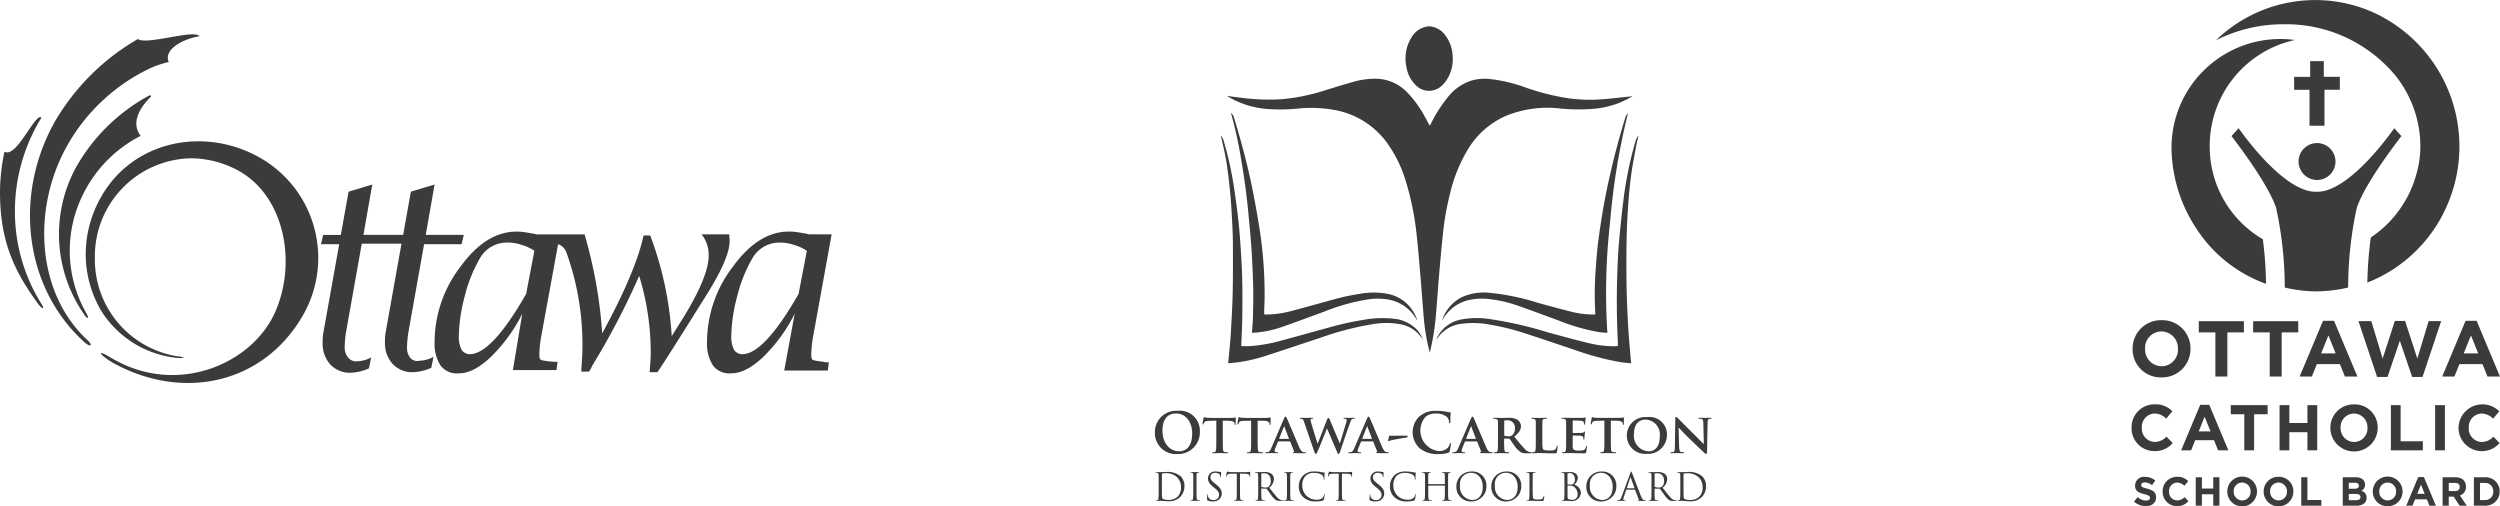 <svg xmlns="http://www.w3.org/2000/svg" width="313.889" height="63.553" viewBox="0 0 313.889 63.553"><g transform="translate(-479 -336.077)"><g transform="translate(479 340.39)"><path d="M18.9,7.913c.138-.069,0-.275-.138-.206a23.194,23.194,0,0,0-9.278,9.135A17.6,17.6,0,0,0,10.593,35.25c.277.481.692.618.277-.137a15.841,15.841,0,0,1-.415-15.042,16.34,16.34,0,0,1,7.2-7.281C16.2,10.866,18.071,8.737,18.9,7.913ZM10.8,38.272c-6.3-6.044-6.647-16.347-2.562-23.9A23.493,23.493,0,0,1,18.764,4.341a12.309,12.309,0,0,1,2.423-.824C20.564,2.212,22.364.769,25,.289c.069-.069-.069-.137-.138-.137C23.68-.4,18.348,1.388,17.309.632a28.61,28.61,0,0,0-10.386,10.3c-5.332,9.41-3.808,21.087,3.739,27.818C11.493,39.44,11.7,39.027,10.8,38.272ZM1.869,22.2A22.324,22.324,0,0,1,5.192,10.523c-.069-.137-.138-.069-.277-.069-1.039.618-2.977,5.083-4.362,4.327A25.419,25.419,0,0,0,0,19.521c-.069,6.25,1.662,10.1,4.778,14.355.623.824.831.618.415,0A21.879,21.879,0,0,1,1.869,22.2ZM51.515,40.676A2.04,2.04,0,0,1,51.1,39.3a15.809,15.809,0,0,1,.138-1.648l2.008-11.264h4.708l.277-1.168H53.453L54.561,18.9l-2.977.893-.969,5.426H45.629L46.737,18.9,43.76,19.8l-.969,5.426H40.575L40.3,26.389h2.285L40.644,37.242a6.937,6.937,0,0,0-.138,1.58,3.854,3.854,0,0,0,.969,2.679,3.353,3.353,0,0,0,2.562,1.03,6.134,6.134,0,0,0,2.285-.549l.277-1.374a3.9,3.9,0,0,1-1.731.481,1.272,1.272,0,0,1-1.177-.481,2.04,2.04,0,0,1-.415-1.374,15.809,15.809,0,0,1,.138-1.648l2.008-11.264h4.985L48.468,37.173a6.937,6.937,0,0,0-.138,1.58,3.854,3.854,0,0,0,.969,2.679,3.353,3.353,0,0,0,2.562,1.03,6.134,6.134,0,0,0,2.285-.549l.277-1.374a3.9,3.9,0,0,1-1.731.481A1.187,1.187,0,0,1,51.515,40.676ZM91.536,25.153H88.074a4.051,4.051,0,0,1,.9,2.679c0,1.786-1.108,4.4-3.254,7.9l-1.385,2.2a42.9,42.9,0,0,0-2.7-12.638H80.8c-.623,2.953-2.354,7.075-5.193,12.295a57.8,57.8,0,0,0-2.216-12.432H67.371c-.554-.137-1.108-.206-1.523-.275a6.027,6.027,0,0,0-1.039-.069c-2.493,0-4.847,1.442-6.993,4.4a15.57,15.57,0,0,0-3.254,9.479,5.024,5.024,0,0,0,.762,2.953,2.563,2.563,0,0,0,2.285.962c1.246,0,2.562-.687,4.016-2.061a20.093,20.093,0,0,0,3.947-5.426l-1.177,7.075h5.47L70,41.157h-.277a9.038,9.038,0,0,1-1.731-.206c-.208-.069-.277-.275-.277-.618a13.66,13.66,0,0,1,.208-2.2l2.146-11.745a1.707,1.707,0,0,1,1.039,1.03,34.091,34.091,0,0,1,2.008,12.363c0,.481-.069,1.374-.138,2.61h.969a4.588,4.588,0,0,0,.415-.756A94.024,94.024,0,0,0,80.25,30.373,32.87,32.87,0,0,1,81.7,40.264c0,.412-.069,1.168-.138,2.2h.969c.831-1.168,2.839-4.4,6.162-9.685,1.939-3.091,2.908-5.357,2.908-6.731A4.191,4.191,0,0,0,91.536,25.153ZM66.055,32.64c-2.908,5.083-5.262,7.555-7.063,7.555a1.223,1.223,0,0,1-1.039-.549,3.557,3.557,0,0,1-.346-1.717,20.558,20.558,0,0,1,.762-5.083,17.711,17.711,0,0,1,1.8-4.533,3.9,3.9,0,0,1,3.462-2.129,5.464,5.464,0,0,1,1.8.275,5.95,5.95,0,0,1,1.662.756Zm36.075,8.311c-.208-.069-.277-.275-.277-.618a13.661,13.661,0,0,1,.208-2.2l2.354-12.982h-2.839c-.554-.137-1.108-.206-1.523-.275a6.027,6.027,0,0,0-1.039-.069c-2.493,0-4.847,1.442-6.993,4.4a15.57,15.57,0,0,0-3.254,9.479,5.024,5.024,0,0,0,.762,2.953,2.563,2.563,0,0,0,2.285.962c1.246,0,2.562-.687,4.016-2.061a20.092,20.092,0,0,0,3.947-5.426L98.46,42.256h5.47l.138-1.03h-.277C102.892,41.088,102.338,41.019,102.13,40.951Zm-1.869-8.311C97.352,37.722,95,40.2,93.2,40.2a1.223,1.223,0,0,1-1.039-.549,3.557,3.557,0,0,1-.346-1.717,20.557,20.557,0,0,1,.762-5.083,17.711,17.711,0,0,1,1.8-4.533,3.9,3.9,0,0,1,3.462-2.129,5.464,5.464,0,0,1,1.8.275,5.95,5.95,0,0,1,1.662.756ZM32.4,15.4c-7.063-3.846-15.925-1.855-19.8,5.22a14.469,14.469,0,0,0-1.8,8.1A14.18,14.18,0,0,0,12.67,34.7a12.747,12.747,0,0,0,9.625,5.976c1.108.069.831-.137,0-.206A12.313,12.313,0,0,1,11.909,28.106a12.308,12.308,0,0,1,12.048-12.5,12.541,12.541,0,0,1,6.024,1.58c5.678,3.16,7.34,11.4,4.57,17.721-2.908,6.525-12.117,10.44-20.08,6.044-.277-.137-.623-.343-.969-.549-1.316-.756-1.039-.137.692.893,8.863,4.877,19.041,2.61,23.957-6.182A14.477,14.477,0,0,0,32.4,15.4Z" transform="translate(0.003 -0.044)" fill="#3b3b3b" fill-rule="evenodd"/></g><g transform="translate(746.634 336.077)"><path d="M30.286,61.718v-.01a1.867,1.867,0,0,1,3.734-.01v.01a1.833,1.833,0,0,1-1.872,1.846A1.812,1.812,0,0,1,30.286,61.718Zm.809-.02v.01a1.076,1.076,0,0,0,1.062,1.124,1.059,1.059,0,0,0,1.051-1.114v-.01a1.074,1.074,0,0,0-1.06-1.122A1.057,1.057,0,0,0,31.1,61.7Zm-14.516.02v-.01a1.83,1.83,0,0,1,1.874-1.844,1.81,1.81,0,0,1,1.86,1.834v.01a1.867,1.867,0,0,1-3.734.01Zm.809-.02v.01a1.079,1.079,0,0,0,1.065,1.124,1.062,1.062,0,0,0,1.053-1.114v-.01a1.079,1.079,0,0,0-1.065-1.122A1.06,1.06,0,0,0,17.388,61.7Zm-5.374.02v-.01a1.866,1.866,0,0,1,3.732-.01v.01a1.866,1.866,0,0,1-3.732.01Zm.805-.02v.01a1.08,1.08,0,0,0,1.067,1.124,1.064,1.064,0,0,0,1.055-1.114v-.01a1.078,1.078,0,0,0-1.067-1.122A1.063,1.063,0,0,0,12.819,61.7Zm-8.923.02v-.008a1.8,1.8,0,0,1,1.829-1.846,1.807,1.807,0,0,1,1.385.547l-.492.579a1.279,1.279,0,0,0-.9-.4A1.05,1.05,0,0,0,4.7,61.7v.01A1.053,1.053,0,0,0,5.72,62.832a1.257,1.257,0,0,0,.923-.421l.492.5a1.771,1.771,0,0,1-1.439.638A1.786,1.786,0,0,1,3.9,61.718ZM.3,62.971l.455-.555A1.6,1.6,0,0,0,1.8,62.85c.316,0,.505-.128.505-.335V62.5c0-.2-.119-.3-.705-.453C.894,61.868.437,61.668.437,60.958v-.009a1.106,1.106,0,0,1,1.228-1.078,2.033,2.033,0,0,1,1.307.454l-.4.594a1.62,1.62,0,0,0-.913-.353c-.3,0-.454.14-.454.311v.012c0,.236.151.31.759.466.713.19,1.113.449,1.113,1.072v.012c0,.708-.532,1.105-1.289,1.105A2.209,2.209,0,0,1,.3,62.971Zm40.884.522-.752-1.144H39.82v1.144h-.772v-3.57h1.605c.828,0,1.327.446,1.327,1.178v.012a1.105,1.105,0,0,1-.753,1.1l.858,1.277Zm-1.36-1.836h.785c.373,0,.588-.205.588-.506v-.009c0-.336-.227-.511-.6-.511H39.82ZM26.514,63.493v-3.57h1.634c.717,0,1.162.363,1.162.924v.01a.833.833,0,0,1-.462.769.87.87,0,0,1,.658.878v.01c0,.653-.524.979-1.317.979Zm.756-.69h.918c.343,0,.546-.123.546-.384v-.013c0-.237-.174-.389-.571-.389H27.27Zm0-1.438h.712c.34,0,.556-.111.556-.375v-.009c0-.237-.18-.368-.507-.368H27.27ZM21.3,63.493v-3.57h.774v2.855h1.751v.715Zm-11.049,0V62.059H8.828v1.434H8.054v-3.57h.774v1.413h1.425V59.923h.772v3.57Zm32.723,0V59.923h1.372A1.764,1.764,0,0,1,46.214,61.7v.01a1.77,1.77,0,0,1-1.866,1.783Zm.772-.708h.6a1.007,1.007,0,0,0,1.057-1.065v-.01a1.017,1.017,0,0,0-1.057-1.077h-.6Zm-6.352.708-.323-.8H35.589l-.32.8h-.788L35.987,59.9H36.7l1.506,3.592ZM35.866,62H36.8l-.469-1.152Zm5.181-8.277v-.012a3,3,0,0,1,5.12-2.064l-.783.919a2.05,2.05,0,0,0-1.429-.643,1.672,1.672,0,0,0-1.622,1.766v.022a1.674,1.674,0,0,0,1.622,1.782,2,2,0,0,0,1.466-.666l.783.8a2.937,2.937,0,0,1-5.158-1.908Zm-16.09,0v-.012a2.916,2.916,0,0,1,2.979-2.939A2.886,2.886,0,0,1,30.9,53.685v.022a2.972,2.972,0,0,1-5.944.012Zm1.287-.034v.022a1.712,1.712,0,0,0,1.692,1.782,1.686,1.686,0,0,0,1.677-1.77v-.012a1.715,1.715,0,0,0-1.691-1.788A1.686,1.686,0,0,0,26.244,53.685ZM0,53.718v-.012a2.864,2.864,0,0,1,2.913-2.939,2.873,2.873,0,0,1,2.206.875l-.783.919a2.051,2.051,0,0,0-1.43-.643,1.67,1.67,0,0,0-1.62,1.766v.022a1.675,1.675,0,0,0,1.62,1.782,2,2,0,0,0,1.47-.666l.783.8a2.848,2.848,0,0,1-2.293,1.015A2.847,2.847,0,0,1,0,53.718ZM38.109,56.54V50.865h1.229V56.54Zm-5.556,0V50.865H33.78v4.542h2.788V56.54Zm-10.477,0V54.262H19.808V56.54H18.577V50.865h1.231v2.248h2.269V50.865h1.229V56.54Zm-7.927,0V52.016h-1.7V50.865h4.632v1.151h-1.7V56.54Zm-3.29,0-.512-1.274H7.985L7.473,56.54H6.219l2.4-5.715H9.749l2.4,5.715ZM8.424,54.166H9.91l-.744-1.844ZM.123,43.821V43.8a3.565,3.565,0,0,1,3.643-3.6,3.533,3.533,0,0,1,3.627,3.575v.02a3.564,3.564,0,0,1-3.645,3.59A3.529,3.529,0,0,1,.123,43.821Zm1.572-.039v.02a2.1,2.1,0,0,0,2.071,2.182,2.064,2.064,0,0,0,2.054-2.163V43.8a2.1,2.1,0,0,0-2.072-2.185A2.063,2.063,0,0,0,1.695,43.782Zm33.526,3.541-1.542-4.542-1.546,4.542h-1.31l-2.336-7H30.1l1.418,4.7,1.534-4.726h1.288l1.534,4.726,1.42-4.7h1.572l-2.336,7Zm9.459-.05-.626-1.556H41.162l-.626,1.556H39l2.932-6.992h1.387l2.932,6.992ZM41.7,44.368h1.819l-.911-2.255ZM26.779,47.273l-.625-1.556H23.261l-.625,1.556H21.1l2.932-6.992h1.387l2.935,6.992ZM23.8,44.368h1.819l-.911-2.255ZM17.34,47.273V41.736H15.259V40.328h5.667v1.408H18.845v5.537Zm-6.822,0V41.736H8.436V40.328H14.1v1.408H12.024v5.537ZM23.187,36.587a17.837,17.837,0,0,1-3.956-.483,47.443,47.443,0,0,0-1.09-10.024c-.732-2.147-2.977-5.575-5.6-8.994l.9-.989S19,24.209,23.211,24.075c4.209.135,9.764-7.978,9.764-7.978l.9.989c-2.621,3.419-4.869,6.847-5.6,8.994A47.349,47.349,0,0,0,27.189,36.1a17.8,17.8,0,0,1-3.954.483ZM8.111,28.664a18.7,18.7,0,0,1-3.1-9.956A13.656,13.656,0,0,1,20.5,5.022a13.592,13.592,0,0,0-10.69,13.37,13.428,13.428,0,0,0,6.668,11.644,47.124,47.124,0,0,1,.4,5.6A17.419,17.419,0,0,1,8.111,28.664Zm21.926,1.147a13.769,13.769,0,0,0,3.89-3.911,13.454,13.454,0,0,0,1.761-3.807,12.831,12.831,0,0,0,.569-3.822A14.265,14.265,0,0,0,33.133,9.5,17.848,17.848,0,0,0,19.114,3.045a18.748,18.748,0,0,0-8.523,2.014A17.917,17.917,0,0,1,30.2,1.492a18.5,18.5,0,0,1,9.481,24.139,18.133,18.133,0,0,1-10.079,9.847A47.248,47.248,0,0,1,30.036,29.812Zm-9.073-9.564A2.318,2.318,0,1,1,23.281,22.6,2.339,2.339,0,0,1,20.963,20.248Zm1.374-4.462c0-.915,0-.915,0-4.511H20.408V9.647h2.013V7.675l1.711,0V9.64h2.014v1.63H24.217v4.516Z" transform="translate(0 0)" fill="#3b3b3b"/></g><g transform="translate(624 339.39)"><path d="M445.7,525.5a2.318,2.318,0,0,0,3.359.086,4.057,4.057,0,0,0,.751-.973,4.842,4.842,0,0,0,.566-2.847,4.586,4.586,0,0,0-.93-2.5,2.726,2.726,0,0,0-1.4-.992c-.133-.038-.269-.065-.4-.1h-.4c-.093.023-.187.044-.28.065a2.781,2.781,0,0,0-1.741,1.314,5.005,5.005,0,0,0-.648,3.692A4.128,4.128,0,0,0,445.7,525.5ZM427.4,528.566a22.734,22.734,0,0,0,3.656-.078,15.914,15.914,0,0,1,4.513.189A10.382,10.382,0,0,1,442,532.6a16.016,16.016,0,0,1,2.507,5.023,35.628,35.628,0,0,1,1.376,6.9c.173,1.568.3,3.143.434,4.717.147,1.705.263,3.414.41,5.121a26.574,26.574,0,0,0,.781,4.758c.029-.1.059-.2.084-.3a29.582,29.582,0,0,0,.722-4.747c.137-1.554.232-3.112.368-4.667.158-1.821.32-3.643.514-5.46a34.125,34.125,0,0,1,.842-4.69,19.391,19.391,0,0,1,2.178-5.495,10.541,10.541,0,0,1,4.746-4.3,13.8,13.8,0,0,1,6.9-.98,22.676,22.676,0,0,0,4.435.025,11.271,11.271,0,0,0,3.3-.851c.467-.208.916-.46,1.376-.69l-.029-.015c-1.193.122-2.385.258-3.582.364a20.057,20.057,0,0,1-4.305-.092,29.272,29.272,0,0,1-5.479-1.358,19.186,19.186,0,0,0-4.624-1.091,6,6,0,0,0-2.355.254,6.219,6.219,0,0,0-2.789,2,17.471,17.471,0,0,0-2.168,3.4c-.034.067-.072.133-.124.229-.225-.414-.429-.8-.644-1.179a13.656,13.656,0,0,0-2.216-3.036,5.57,5.57,0,0,0-4.327-1.686,9.943,9.943,0,0,0-2.263.343c-1.189.336-2.372.692-3.551,1.06a25.124,25.124,0,0,1-5.5,1.154,26.358,26.358,0,0,1-5.231-.181c-.566-.067-1.13-.147-1.728-.225.069.046.107.074.147.1A11.253,11.253,0,0,0,427.4,528.566Zm43.859,16.856c-.122,1.488-.179,2.983-.221,4.478q-.111,3.919.088,7.839c.01.185,0,.372,0,.572-.2.01-.383.027-.572.027a14.242,14.242,0,0,1-3.345-.458c-1.652-.41-3.3-.856-4.936-1.308a48.73,48.73,0,0,0-7.4-1.674,10.646,10.646,0,0,0-3.283.055,4.343,4.343,0,0,0-2.519,1.35,4.049,4.049,0,0,0-.724,1.19c.044-.038.059-.048.067-.061a4.182,4.182,0,0,1,3.081-1.913,11.045,11.045,0,0,1,3.534.1,30.535,30.535,0,0,1,4.548,1.129c2.046.664,4.081,1.365,6.121,2.042a34.221,34.221,0,0,0,5.894,1.564c.394.057.792.078,1.215.12-.027-.24-.057-.437-.072-.633-.1-1.286-.227-2.567-.3-3.853-.093-1.661-.177-3.326-.208-4.991q-.051-2.978,0-5.962c.023-1.426.091-2.855.191-4.28.092-1.331.213-2.664.393-3.986.175-1.291.438-2.571.672-3.854.057-.318.152-.629.231-.944l-.051-.027a2.647,2.647,0,0,0-.267.479,46.82,46.82,0,0,0-1.564,7.549Q471.49,542.687,471.264,545.422ZM425.187,556.64c.24-.013.47-.015.7-.038a12.99,12.99,0,0,0,3.012-.667c1.774-.618,3.534-1.274,5.3-1.921a25.756,25.756,0,0,1,5.643-1.575,8.09,8.09,0,0,1,2.465.036,5.056,5.056,0,0,1,3.507,2.434c.038.063.078.122.116.183a.909.909,0,0,0-.086-.3,4.859,4.859,0,0,0-3.446-3,9.338,9.338,0,0,0-3.437-.074,28.5,28.5,0,0,0-3.764.813c-1.684.458-3.362.935-5.05,1.377a12.92,12.92,0,0,1-3.162.444c-.088,0-.175-.011-.261-.019,0-.156,0-.29,0-.423.017-.578.05-1.154.053-1.732a53.086,53.086,0,0,0-.644-8.64q-.426-2.7-.973-5.373c-.6-2.906-1.389-5.766-2.244-8.605a2.2,2.2,0,0,0-.29-.486l-.048.029a.249.249,0,0,0,.006.053,54.4,54.4,0,0,1,1.221,5.56c.37,2.136.674,4.282.886,6.439.169,1.739.339,3.482.455,5.228.1,1.556.162,3.118.2,4.68.025,1.226-.008,2.455-.034,3.681C425.29,555.368,425.229,555.99,425.187,556.64Zm-3.212-21.473c.21,1.324.36,2.659.488,3.994.118,1.251.185,2.508.251,3.763.049.942.082,1.884.084,2.825.006,1.995.012,3.988-.032,5.981-.04,1.676-.141,3.351-.236,5.025-.055.94-.156,1.877-.24,2.815-.025.286-.057.572-.091.9.415-.04.8-.063,1.185-.114a20.228,20.228,0,0,0,3.521-.812c2.3-.742,4.591-1.52,6.887-2.277a37.723,37.723,0,0,1,6.679-1.722,9.8,9.8,0,0,1,3.262.015,4.1,4.1,0,0,1,2.879,1.915c.012.019.025.034.038.053a3.669,3.669,0,0,0-.831-1.354,4.621,4.621,0,0,0-2.841-1.293,13.033,13.033,0,0,0-3.664.12,37.992,37.992,0,0,0-4.367.959c-2.027.551-4.05,1.125-6.081,1.667a19.329,19.329,0,0,1-3.97.694c-.343.017-.688,0-1.048,0v-.141c.042-1.137.107-2.271.124-3.408.042-2.577.03-5.153-.133-7.728-.088-1.358-.168-2.718-.309-4.07-.154-1.472-.352-2.941-.57-4.406a43.858,43.858,0,0,0-1.341-6.092,3.69,3.69,0,0,0-.269-.553l-.046.021.008.051C421.537,533.054,421.807,534.1,421.975,535.167Zm43.36,18.847c-1.414-.357-2.823-.738-4.231-1.125a29.071,29.071,0,0,0-6.258-1.276,6.7,6.7,0,0,0-3.252.534,4.952,4.952,0,0,0-2.547,2.989c.051-.082.1-.162.15-.244a5.065,5.065,0,0,1,3.021-2.308,7.589,7.589,0,0,1,2.909-.149,16.239,16.239,0,0,1,3.481.818c1.737.61,3.463,1.259,5.193,1.892a24.353,24.353,0,0,0,4.972,1.417c.339.046.684.059,1.04.09a78.12,78.12,0,0,1,.343-13.9,85.37,85.37,0,0,1,2.248-13.678,1.5,1.5,0,0,0-.316.482,98.014,98.014,0,0,0-2.6,10.39c-.316,1.694-.581,3.4-.808,5.106-.17,1.274-.255,2.561-.349,3.845a41.432,41.432,0,0,0-.04,5.193c0,.076,0,.155,0,.26-.143,0-.271,0-.4,0A11.781,11.781,0,0,1,465.335,554.014Zm-49.55,17.859a2.737,2.737,0,0,0,2.863-2.84,2.51,2.51,0,0,0-2.795-2.59A2.666,2.666,0,0,0,413,569.157,2.637,2.637,0,0,0,415.785,571.873Zm-.131-5.1c1.134,0,2.027.963,2.027,2.514,0,2-1.122,2.235-1.606,2.235-1.328,0-2.122-1.142-2.122-2.582C413.952,567.219,414.857,566.777,415.654,566.777Zm5.056.906v2.382c0,.54,0,1-.029,1.253-.021.174-.055.284-.179.311a.81.81,0,0,1-.215.021c-.076,0-.1.034-.1.063s.042.061.118.061c.242,0,.657-.019.8-.019.171,0,.579.019.981.019.069,0,.118-.019.118-.061s-.029-.063-.1-.063a2.106,2.106,0,0,1-.312-.021c-.179-.027-.213-.137-.234-.3-.027-.258-.034-.721-.034-1.261v-2.382l.768.013c.547.008.7.189.718.341l.008.061c.008.09.021.118.069.118s.05-.034.055-.1c0-.153.015-.587.015-.713,0-.09-.008-.124-.049-.124-.021,0-.069.013-.166.027a2.486,2.486,0,0,1-.415.029h-2.469a5.6,5.6,0,0,1-.608-.029c-.152-.021-.215-.069-.263-.069s-.055.034-.069.111c-.015.05-.131.616-.131.713,0,.063.013.1.055.1s.055-.029.069-.076a.65.65,0,0,1,.1-.2c.09-.134.234-.174.587-.181Zm5.872,4.03c0-.029-.029-.063-.1-.063a2.088,2.088,0,0,1-.312-.021c-.179-.027-.213-.137-.234-.3-.027-.258-.034-.721-.034-1.261v-2.382l.768.013c.547.008.7.189.718.341l.008.061c.006.09.021.118.069.118s.05-.034.055-.1c0-.153.015-.587.015-.713,0-.09-.008-.124-.05-.124-.021,0-.069.013-.166.027a2.484,2.484,0,0,1-.415.029h-2.469a5.6,5.6,0,0,1-.608-.029c-.152-.021-.215-.069-.263-.069s-.055.034-.069.111c-.015.05-.131.616-.131.713,0,.063.013.1.055.1s.055-.029.069-.076a.684.684,0,0,1,.1-.2c.091-.134.236-.174.589-.181l.907-.021v2.382c0,.54,0,1-.029,1.253-.021.174-.055.284-.179.311a.809.809,0,0,1-.215.021c-.076,0-.1.034-.1.063s.042.061.118.061c.242,0,.657-.019.794-.019.173,0,.581.019.983.019C426.532,571.773,426.581,571.754,426.581,571.712Zm5.367,0c0-.042-.029-.063-.084-.063a1.5,1.5,0,0,1-.229-.019c-.11-.021-.284-.1-.518-.631-.387-.893-1.4-3.3-1.549-3.627-.063-.132-.09-.187-.181-.187-.061,0-.111.069-.179.235l-1.591,3.7c-.124.3-.229.479-.5.521-.055,0-.124.006-.179.006s-.07.029-.07.063.036.063.112.063c.318,0,.642-.021.7-.021.192,0,.476.021.676.021.063,0,.1-.015.1-.063s-.013-.063-.09-.063h-.09c-.187,0-.242-.061-.242-.166a1.062,1.062,0,0,1,.09-.361l.326-.79c.013-.032.021-.04.055-.04h1.431a.059.059,0,0,1,.063.04l.471,1.184a.093.093,0,0,1-.055.132c-.063.008-.076.029-.076.063s.069.042.179.048c.513.015.954.015,1.17.015S431.948,571.76,431.948,571.712Zm-2.145-1.745h-1.175c-.021,0-.034-.013-.021-.042l.589-1.488c.006-.021.013-.055.034-.055s.021.034.027.055l.575,1.5C429.837,569.954,429.832,569.967,429.8,569.967Zm6.258,1.882c.09,0,.126-.069.194-.276.3-.879.92-2.748,1.2-3.488.124-.339.192-.561.339-.616a.773.773,0,0,1,.213-.029c.055,0,.084-.027.084-.069s-.042-.048-.112-.048c-.2,0-.463.013-.5.013-.055,0-.333-.013-.652-.013-.1,0-.145.013-.145.055s.05.061.1.061c.24,0,.3.071.3.166a1.244,1.244,0,0,1-.063.339c-.215.687-.678,2.237-.794,2.577h-.021l-1.217-2.9c-.076-.185-.131-.277-.2-.277-.055,0-.116.05-.179.216l-1.162,3h-.021c-.09-.269-.642-2.048-.747-2.435a3.4,3.4,0,0,1-.131-.542c0-.061.008-.1.063-.116a.386.386,0,0,1,.152-.029c.063,0,.111-.021.111-.061s-.042-.055-.131-.055c-.352,0-.65.013-.7.013s-.394-.013-.707-.013c-.09,0-.137.013-.137.055s.034.061.1.061a.489.489,0,0,1,.234.05c.089.053.139.193.215.408l1.286,3.738c.055.153.09.214.166.214s.124-.069.234-.311c.25-.54,1.065-2.622,1.17-2.872h.013l1.238,2.9C435.937,571.781,435.979,571.85,436.061,571.85Zm6-.219c-.111-.021-.284-.1-.52-.631-.387-.893-1.4-3.3-1.549-3.627-.061-.132-.09-.187-.179-.187-.063,0-.11.069-.181.235l-1.589,3.7c-.126.3-.229.479-.5.521-.055,0-.126.006-.181.006a.061.061,0,0,0-.069.063c0,.048.034.063.111.063.318,0,.644-.021.7-.021.194,0,.478.021.678.021.063,0,.1-.015.1-.063s-.013-.063-.091-.063h-.09c-.187,0-.242-.061-.242-.166a1.076,1.076,0,0,1,.091-.361l.324-.79c.013-.032.021-.04.055-.04h1.433a.058.058,0,0,1,.061.04l.47,1.184a.091.091,0,0,1-.055.132c-.063.008-.076.029-.076.063s.069.042.181.048c.511.015.953.015,1.168.015s.263-.015.263-.063-.029-.063-.084-.063A1.48,1.48,0,0,1,442.059,571.63Zm-1.833-1.663h-1.177c-.019,0-.034-.013-.019-.042l.587-1.488c.008-.021.013-.055.034-.055s.021.034.029.055l.573,1.5C440.26,569.954,440.252,569.967,440.226,569.967Zm2.33-.395c-.118,0-.145.008-.166.09l-.1.479c-.013.069,0,.124.055.124s.166-.076.3-.111c.242-.069,1.507-.29,1.785-.332.192-.034.311-.055.311-.153,0-.082-.1-.1-.221-.1Zm7.276,2.14a.248.248,0,0,0,.179-.2,6.669,6.669,0,0,0,.152-.919c0-.055-.013-.1-.063-.1s-.069.029-.09.139a1.189,1.189,0,0,1-.234.458,1.5,1.5,0,0,1-1.267.387,2.589,2.589,0,0,1-1.541-4.259,1.8,1.8,0,0,1,1.3-.429,2.072,2.072,0,0,1,1.4.429,1,1,0,0,1,.271.637c0,.1.013.153.069.153s.076-.055.084-.158c.013-.139.006-.521.019-.748.013-.242.036-.326.036-.381s-.029-.076-.1-.082c-.208-.021-.429-.084-.692-.118a6.741,6.741,0,0,0-1-.071,3.018,3.018,0,0,0-2.185.734,2.745,2.745,0,0,0,.048,3.94,3.461,3.461,0,0,0,2.372.753A4.02,4.02,0,0,0,449.831,571.712Zm5.588,0c0-.042-.029-.063-.084-.063a1.522,1.522,0,0,1-.229-.019c-.111-.021-.282-.1-.518-.631-.387-.893-1.4-3.3-1.549-3.627-.063-.132-.09-.187-.179-.187-.063,0-.11.069-.181.235l-1.591,3.7c-.124.3-.227.479-.5.521-.055,0-.124.006-.179.006a.061.061,0,0,0-.069.063c0,.048.034.063.111.063.318,0,.642-.021.7-.021.194,0,.478.021.678.021.061,0,.1-.015.1-.063s-.015-.063-.091-.063h-.09c-.187,0-.242-.061-.242-.166a1.112,1.112,0,0,1,.089-.361l.326-.79c.013-.032.021-.04.055-.04h1.431a.059.059,0,0,1,.063.04l.471,1.184a.091.091,0,0,1-.055.132c-.063.008-.076.029-.076.063s.069.042.179.048c.513.015.954.015,1.17.015S455.419,571.76,455.419,571.712Zm-2.143-1.745H452.1c-.019,0-.034-.013-.019-.042l.587-1.488c.008-.021.013-.055.034-.055s.021.034.029.055l.573,1.5C453.31,569.954,453.3,569.967,453.276,569.967Zm10.171.942a.7.7,0,0,1-.152.353c-.152.158-.387.166-.713.166-.469,0-.7-.034-.808-.124-.131-.111-.131-.484-.131-1.24v-1.039c0-.893,0-1.058.013-1.245.013-.208.063-.29.229-.318a1.377,1.377,0,0,1,.234-.021c.076,0,.11-.019.11-.061s-.04-.055-.131-.055c-.234,0-.732.013-.878.013-.166,0-.553-.013-.836-.013-.09,0-.131.013-.131.055s.034.061.1.061a.839.839,0,0,1,.2.021c.192.055.25.118.263.318s.006.353.006,1.245v1.039c0,.54,0,1-.027,1.253-.021.174-.055.284-.181.313a.922.922,0,0,1-.213.019c-.067,0-.08.03-.086.055a.067.067,0,0,0-.067-.055.587.587,0,0,1-.145-.013,1.131,1.131,0,0,1-.65-.387c-.368-.368-.8-.9-1.336-1.564.594-.479.844-.866.844-1.3a1.029,1.029,0,0,0-.429-.811,2.14,2.14,0,0,0-1.154-.25c-.187,0-.741.015-.949.015-.124,0-.511-.015-.829-.015-.092,0-.139.015-.139.055s.042.063.1.063a1.15,1.15,0,0,1,.242.021c.192.055.248.118.261.318s.008.353.008,1.247v1.037c0,.54,0,1-.027,1.253-.021.174-.055.284-.181.311a.822.822,0,0,1-.213.021c-.076,0-.1.034-.1.063s.042.063.118.063c.242,0,.629-.021.747-.021.089,0,.594.021.947.021.076,0,.124-.021.124-.063a.07.07,0,0,0-.076-.063,2.081,2.081,0,0,1-.3-.021c-.187-.027-.213-.137-.234-.311-.029-.25-.034-.706-.034-1.253v-.084a.043.043,0,0,1,.048-.048l.547.013a.14.14,0,0,1,.111.042c.076.09.331.484.573.8a2.754,2.754,0,0,0,.831.866,1.322,1.322,0,0,0,.663.118h.581c.07,0,.1-.019.109-.057.006.034.038.057.107.057.242,0,.629-.021.768-.021.248,0,.5.006.81.013s.655.021,1.092.021c.318,0,.347-.029.387-.158a4.363,4.363,0,0,0,.09-.679c0-.071-.013-.132-.055-.132S463.455,570.854,463.447,570.909Zm-6.072-1.266a1.722,1.722,0,0,1-.463-.055c-.042-.021-.055-.042-.055-.1v-1.751a.073.073,0,0,1,.055-.084,2.216,2.216,0,0,1,.358-.021.925.925,0,0,1,.928,1.045,1,1,0,0,1-.394.873A.609.609,0,0,1,457.376,569.643Zm9.813,1.2c-.042,0-.055.028-.069.091-.042.24-.111.366-.263.435a1.661,1.661,0,0,1-.575.076c-.621,0-.808-.09-.823-.492-.006-.172,0-.671,0-.872v-.471c0-.034.008-.061.036-.061.152,0,.844.013.954.027.227.021.3.111.337.229a1.853,1.853,0,0,1,.021.214c0,.029.015.049.055.049.055,0,.063-.084.063-.132s.013-.278.029-.395c.034-.3.048-.395.048-.429s-.021-.063-.048-.063-.05.034-.1.076c-.055.061-.145.076-.291.09s-.926.013-1.065.013c-.034,0-.042-.027-.042-.061v-1.455c0-.034.015-.055.042-.055.126,0,.852.015.954.029.3.027.352.111.4.214a.567.567,0,0,1,.042.216c0,.048.006.076.048.076s.063-.069.069-.1c.013-.069.029-.326.034-.387a2.759,2.759,0,0,1,.05-.381c0-.027-.008-.055-.042-.055a.6.6,0,0,0-.1.029c-.048.006-.145.027-.255.034s-1.467,0-1.659,0c-.173,0-.56-.013-.878-.013-.09,0-.139.013-.139.055s.042.061.1.061a1.15,1.15,0,0,1,.242.021c.192.055.248.118.263.318s.006.353.006,1.245v1.039c0,.54,0,1-.027,1.253-.021.174-.055.284-.181.313a.92.92,0,0,1-.213.019c-.076,0-.1.034-.1.063s.042.063.118.063c.124,0,.276-.008.421-.015s.276-.006.345-.006c.181,0,.41.006.707.013s.663.021,1.12.021c.229,0,.284,0,.324-.153a3.816,3.816,0,0,0,.084-.65C467.244,570.923,467.236,570.847,467.189,570.847Zm3.831-3.151c.547.008.7.189.72.341l.006.061c.008.09.021.118.071.118.032,0,.048-.034.055-.1,0-.153.013-.587.013-.713,0-.09-.008-.124-.049-.124-.019,0-.069.013-.166.027a2.486,2.486,0,0,1-.415.029h-2.469a5.6,5.6,0,0,1-.608-.029c-.152-.021-.215-.069-.263-.069s-.055.034-.069.111c-.013.05-.131.616-.131.713,0,.063.013.1.055.1s.055-.029.069-.076a.7.7,0,0,1,.1-.2c.09-.134.234-.174.587-.181l.907-.021v2.382c0,.54,0,1-.029,1.253-.021.174-.055.284-.179.311a.81.81,0,0,1-.215.021c-.076,0-.1.034-.1.063s.04.061.116.061c.242,0,.657-.019.8-.019.172,0,.581.019.981.019.069,0,.118-.019.118-.061s-.029-.063-.1-.063a2.106,2.106,0,0,1-.312-.021c-.179-.027-.213-.137-.234-.3-.027-.258-.034-.721-.034-1.261v-2.382Zm6.272,1.745a2.19,2.19,0,0,0-2.488-2.2,2.33,2.33,0,0,0-2.553,2.306,2.3,2.3,0,0,0,2.49,2.306A2.377,2.377,0,0,0,477.291,569.441Zm-2.3,2.092a1.933,1.933,0,0,1-1.84-2.169c0-1.453.8-1.814,1.473-1.814a1.87,1.87,0,0,1,1.764,2.106C476.387,571.331,475.419,571.533,474.99,571.533Zm7.76-4.209c-.3,0-.526.013-.594.013-.133,0-.457-.013-.775-.013-.09,0-.152.006-.152.055,0,.034.021.061.1.061a.979.979,0,0,1,.318.036c.145.055.2.158.208.519l.061,2.617h-.027c-.09-.084-.9-.915-1.315-1.323-.884-.864-1.8-1.8-1.873-1.875-.1-.1-.189-.195-.263-.195s-.1.084-.1.2l-.055,3.488c-.008.513-.029.671-.187.713a1.244,1.244,0,0,1-.276.027c-.055,0-.1.029-.1.063,0,.055.055.061.139.061.311,0,.6-.019.655-.019.112,0,.394.019.789.019.084,0,.139-.013.139-.061s-.034-.063-.1-.063a1,1,0,0,1-.318-.042c-.116-.04-.192-.179-.206-.637l-.07-2.4h.021c.118.1.76.816,1.425,1.453.636.616,1.4,1.343,1.777,1.7a.357.357,0,0,0,.25.126c.048,0,.1-.055.1-.187l.071-3.711c.006-.332.055-.435.221-.484a.608.608,0,0,1,.187-.021c.069,0,.1-.027.1-.061C482.887,567.33,482.832,567.324,482.75,567.324Zm-68.431,6.809c-.288,0-.589.013-.646.013-.025,0-.326-.013-.541-.013-.053,0-.078.01-.078.038s.021.029.038.029a.9.9,0,0,1,.164.013c.158.034.2.111.206.275s.009.288.009,1.036v.845c0,.46,0,.839-.023,1.039-.019.139-.044.246-.139.265a.75.75,0,0,1-.145.019c-.029,0-.038.013-.038.029s.025.038.076.038c.072,0,.183-.01.278-.01s.183-.006.192-.006.187.015.4.029.461.031.667.031a1.9,1.9,0,0,0,1.452-.553,1.958,1.958,0,0,0,.518-1.352,1.707,1.707,0,0,0-.465-1.217A2.537,2.537,0,0,0,414.318,574.133Zm1.572,3.059a1.609,1.609,0,0,1-1.139.446c-.566,0-.752-.1-.815-.193a1.026,1.026,0,0,1-.051-.364c-.006-.092-.011-.532-.011-1.039v-.6c0-.37,0-.858.006-1.022a.088.088,0,0,1,.057-.1,1.275,1.275,0,0,1,.312-.034,1.964,1.964,0,0,1,1.566.543,1.711,1.711,0,0,1,.459,1.207A1.677,1.677,0,0,1,415.89,577.192Zm2.541.481c-.145-.019-.173-.126-.187-.265-.025-.2-.025-.58-.025-1.039v-.845c0-.747,0-.883.009-1.036.01-.168.048-.25.177-.275a.679.679,0,0,1,.12-.013c.019,0,.038-.01.038-.029s-.023-.038-.076-.038c-.145,0-.446.013-.471.013s-.324-.013-.482-.013c-.053,0-.078.01-.078.038s.019.029.038.029a.572.572,0,0,1,.149.019c.1.023.154.1.164.269s.01.288.01,1.036v.845c0,.46,0,.839-.025,1.039-.019.139-.044.246-.139.265a.712.712,0,0,1-.143.019c-.029,0-.038.013-.038.029s.023.038.076.038c.145,0,.446-.015.469-.015s.326.015.591.015c.051,0,.076-.015.076-.038s-.01-.029-.038-.029A2.055,2.055,0,0,1,418.431,577.672Zm2.261-1.972-.133-.1c-.461-.361-.585-.532-.585-.807a.546.546,0,0,1,.589-.557c.44,0,.57.2.6.256a.748.748,0,0,1,.063.24c.006.038.01.061.038.061s.034-.032.034-.111c0-.326.019-.485.019-.507s-.009-.034-.048-.034a.77.77,0,0,1-.168-.023,1.874,1.874,0,0,0-.446-.048.878.878,0,0,0-.993.862c0,.326.116.624.623,1.041l.215.177c.413.339.552.532.552.864a.639.639,0,0,1-.686.637.652.652,0,0,1-.709-.488.822.822,0,0,1-.015-.179c0-.038,0-.051-.032-.051s-.034.023-.04.076c0,.076-.023.269-.023.507,0,.132,0,.151.072.183a1.459,1.459,0,0,0,.642.13,1.247,1.247,0,0,0,.722-.2.991.991,0,0,0,.408-.8C421.392,576.444,421.259,576.147,420.693,575.7Zm4.111-1.577a2.024,2.024,0,0,1-.339.023h-1.8c-.057,0-.24-.01-.379-.023a.919.919,0,0,1-.211-.057c-.019,0-.038.061-.048.09s-.1.452-.1.5c0,.029.01.044.025.044s.032-.011.048-.05a.885.885,0,0,1,.08-.149c.078-.114.192-.149.49-.152l.709-.01v2.029c0,.46,0,.839-.025,1.039-.017.139-.042.246-.139.265a.712.712,0,0,1-.143.019c-.029,0-.038.013-.038.029s.023.038.076.038c.145,0,.446-.015.471-.015s.326.015.589.015c.053,0,.076-.015.076-.038s-.01-.029-.038-.029a2.055,2.055,0,0,1-.215-.019c-.143-.019-.173-.126-.187-.265-.025-.2-.025-.58-.025-1.039v-2.029l.6.01c.461.009.575.12.589.263l.006.053c0,.067.015.082.038.082s.034-.019.034-.063.013-.383.013-.528c0-.029,0-.057-.023-.057S424.876,574.114,424.8,574.123Zm4.142,3.553a.994.994,0,0,1-.585-.345c-.278-.3-.6-.725-1-1.228a1.48,1.48,0,0,0,.579-1.108.844.844,0,0,0-.331-.652,1.477,1.477,0,0,0-.876-.21c-.149,0-.512.013-.564.013-.025,0-.328-.013-.543-.013-.051,0-.076.01-.076.038s.019.029.038.029a.9.9,0,0,1,.164.013c.158.034.2.111.206.275s.01.288.01,1.036v.845c0,.46,0,.839-.025,1.039-.019.139-.042.246-.139.265a.712.712,0,0,1-.143.019c-.029,0-.038.013-.038.029s.023.038.076.038c.143,0,.446-.015.45-.015.025,0,.326.015.591.015.051,0,.076-.015.076-.038s-.01-.029-.038-.029a2.056,2.056,0,0,1-.215-.019c-.145-.019-.173-.126-.187-.265-.025-.2-.025-.58-.025-1.039v-.116c0-.023.009-.038.034-.038l.589.009a.078.078,0,0,1,.063.029c.1.126.32.446.522.711a2.508,2.508,0,0,0,.646.7.979.979,0,0,0,.513.092h.341c.086,0,.114-.01.114-.038s-.019-.029-.042-.029A1.061,1.061,0,0,1,428.946,577.676Zm-2.056-1.6a1.3,1.3,0,0,1-.5-.076.061.061,0,0,1-.034-.057v-1.568a.059.059,0,0,1,.038-.059,1.516,1.516,0,0,1,.322-.029c.513,0,.829.36.829.959a.881.881,0,0,1-.293.74A.62.62,0,0,1,426.89,576.074Zm3.307,1.6c-.145-.019-.173-.126-.189-.265-.023-.2-.023-.58-.023-1.039v-.845c0-.747,0-.883.01-1.036.009-.168.048-.25.177-.275a.681.681,0,0,1,.12-.013c.019,0,.038-.01.038-.029s-.025-.038-.076-.038c-.145,0-.446.013-.471.013s-.326-.013-.484-.013c-.051,0-.076.01-.076.038s.019.029.038.029a.572.572,0,0,1,.149.019c.1.023.154.1.164.269s.01.288.01,1.036v.845c0,.46,0,.839-.025,1.039-.019.139-.044.246-.139.265a.732.732,0,0,1-.143.019c-.029,0-.038.013-.038.029s.023.038.076.038c.143,0,.446-.015.469-.015s.326.015.589.015c.053,0,.078-.015.078-.038s-.01-.029-.038-.029A2.054,2.054,0,0,1,430.2,577.672Zm4.048-.71a.926.926,0,0,1-.177.4,1.1,1.1,0,0,1-.834.238,1.73,1.73,0,0,1-1.728-1.755,1.6,1.6,0,0,1,.431-1.251,1.456,1.456,0,0,1,1.1-.351,1.588,1.588,0,0,1,.958.275.658.658,0,0,1,.2.488c0,.067,0,.1.038.1s.038-.029.042-.1.006-.336.015-.494c.01-.174.025-.231.025-.269s-.01-.048-.063-.053a4.31,4.31,0,0,1-.488-.07,4.06,4.06,0,0,0-.7-.057,1.935,1.935,0,0,0-1.461.513,1.912,1.912,0,0,0-.537,1.308,1.847,1.847,0,0,0,.579,1.421,2.217,2.217,0,0,0,1.581.517,2.786,2.786,0,0,0,.863-.111c.086-.038.1-.048.124-.139a4.709,4.709,0,0,0,.107-.612c0-.04-.01-.072-.034-.072S434.255,576.909,434.246,576.963Zm3.355-2.84a2.033,2.033,0,0,1-.341.023h-1.795c-.059,0-.24-.01-.381-.023a.922.922,0,0,1-.21-.057c-.019,0-.038.061-.048.09s-.1.452-.1.5c0,.029.01.044.023.044s.034-.011.048-.05a.946.946,0,0,1,.082-.149c.076-.114.192-.149.488-.152l.711-.01v2.029c0,.46,0,.839-.025,1.039-.019.139-.044.246-.139.265a.73.73,0,0,1-.143.019c-.029,0-.038.013-.038.029s.023.038.076.038c.143,0,.446-.015.469-.015s.326.015.591.015c.051,0,.076-.015.076-.038s-.01-.029-.038-.029a2.054,2.054,0,0,1-.215-.019c-.145-.019-.173-.126-.189-.265-.023-.2-.023-.58-.023-1.039v-2.029l.6.01c.459.009.575.12.589.263l.006.053c0,.067.013.082.038.082s.032-.019.032-.063.015-.383.015-.528c0-.029,0-.057-.025-.057S437.673,574.114,437.6,574.123Zm3.49,1.577-.135-.1c-.459-.361-.585-.532-.585-.807a.547.547,0,0,1,.591-.557c.44,0,.57.2.6.256a.859.859,0,0,1,.063.24c0,.038.01.061.038.061s.032-.032.032-.111c0-.326.021-.485.021-.507s-.012-.034-.05-.034a.769.769,0,0,1-.168-.023,1.856,1.856,0,0,0-.444-.048.877.877,0,0,0-.993.862c0,.326.114.624.623,1.041l.215.177c.411.339.551.532.551.864a.639.639,0,0,1-.684.637.654.654,0,0,1-.711-.488.932.932,0,0,1-.013-.179c0-.038-.006-.051-.034-.051s-.032.023-.038.076c0,.076-.023.269-.023.507,0,.132,0,.151.07.183a1.459,1.459,0,0,0,.642.13,1.253,1.253,0,0,0,.724-.2.99.99,0,0,0,.408-.8C441.79,576.444,441.655,576.147,441.091,575.7Zm4.59,1.263a.9.9,0,0,1-.177.4,1.1,1.1,0,0,1-.834.238,1.731,1.731,0,0,1-1.728-1.755,1.6,1.6,0,0,1,.431-1.251,1.456,1.456,0,0,1,1.1-.351,1.6,1.6,0,0,1,.96.275.663.663,0,0,1,.2.488c0,.067,0,.1.038.1s.038-.029.044-.1,0-.336.013-.494c.011-.174.025-.231.025-.269s-.01-.048-.063-.053a4.312,4.312,0,0,1-.488-.07,4.045,4.045,0,0,0-.7-.057,1.934,1.934,0,0,0-1.461.513,1.909,1.909,0,0,0-.535,1.308,1.84,1.84,0,0,0,.579,1.421,2.208,2.208,0,0,0,1.579.517,2.778,2.778,0,0,0,.863-.111c.088-.038.1-.048.126-.139a5,5,0,0,0,.1-.612c0-.04-.01-.072-.034-.072S445.69,576.909,445.68,576.963Zm4.338.71c-.145-.019-.173-.126-.187-.265-.025-.2-.025-.58-.025-1.039v-.845c0-.747,0-.883.01-1.036.01-.168.048-.25.177-.275a.679.679,0,0,1,.12-.013c.019,0,.038-.01.038-.029s-.025-.038-.076-.038c-.145,0-.446.013-.471.013s-.324-.013-.541-.013c-.051,0-.076.01-.076.038s.019.029.038.029a.915.915,0,0,1,.164.013c.158.034.2.111.206.275s.009.288.009,1.036v.1a.026.026,0,0,1-.029.029h-2.031a.025.025,0,0,1-.029-.029v-.1c0-.747,0-.883.008-1.036.011-.168.049-.25.179-.275a.682.682,0,0,1,.118-.013c.019,0,.04-.01.04-.029s-.025-.038-.078-.038c-.143,0-.446.013-.469.013s-.326-.013-.541-.013c-.053,0-.076.01-.076.038s.017.029.038.029a.9.9,0,0,1,.162.013c.158.034.2.111.206.275s.01.288.01,1.036v.845c0,.46,0,.839-.023,1.039-.019.139-.044.246-.139.265a.751.751,0,0,1-.145.019c-.029,0-.038.013-.038.029s.025.038.076.038c.145,0,.446-.015.471-.015s.326.015.589.015c.053,0,.076-.015.076-.038s-.01-.029-.038-.029a2.1,2.1,0,0,1-.215-.019c-.143-.019-.171-.126-.187-.265-.023-.2-.023-.58-.023-1.039v-.505c0-.023.013-.027.029-.027h2.031a.026.026,0,0,1,.029.027v.505c0,.46,0,.839-.025,1.039-.019.139-.042.246-.139.265a.712.712,0,0,1-.143.019c-.029,0-.038.013-.038.029s.023.038.076.038c.145,0,.446-.015.469-.015s.326.015.591.015c.053,0,.076-.015.076-.038s-.009-.029-.038-.029A2.055,2.055,0,0,1,450.018,577.672Zm2.719-3.606a1.854,1.854,0,0,0-1.888,1.875,1.8,1.8,0,0,0,1.858,1.884,1.881,1.881,0,0,0,1.913-1.961A1.747,1.747,0,0,0,452.737,574.066Zm.1,3.578a1.636,1.636,0,0,1-1.532-1.839,1.381,1.381,0,0,1,1.4-1.577c.756,0,1.455.618,1.455,1.77C454.158,577.394,453.266,577.644,452.836,577.644Zm4.285-3.578a1.853,1.853,0,0,0-1.886,1.875,1.8,1.8,0,0,0,1.857,1.884A1.882,1.882,0,0,0,459,575.864,1.747,1.747,0,0,0,457.12,574.066Zm.1,3.578a1.636,1.636,0,0,1-1.534-1.839,1.382,1.382,0,0,1,1.4-1.577c.756,0,1.456.618,1.456,1.77C458.543,577.394,457.652,577.644,457.221,577.644Zm4.587-.49a.671.671,0,0,1-.126.288c-.114.139-.326.143-.579.143-.373,0-.5-.032-.575-.111s-.1-.393-.1-1.1v-.854c0-.749,0-.883.01-1.036.01-.168.048-.25.187-.275a1.086,1.086,0,0,1,.158-.013c.019,0,.038-.01.038-.029s-.025-.038-.076-.038c-.145,0-.493.013-.518.013s-.326-.013-.541-.013c-.053,0-.076.01-.076.038s.019.029.038.029a.894.894,0,0,1,.162.013c.158.034.2.111.206.275s.01.286.01,1.036v.845c0,.46,0,.839-.023,1.039-.019.139-.044.246-.139.265a.751.751,0,0,1-.143.019c-.03,0-.04.013-.04.029s.025.038.078.038c.07,0,.177-.006.272-.01s.177-.006.2-.006c.139,0,.288.006.49.015s.45.013.794.013c.253,0,.269-.019.3-.128a3.3,3.3,0,0,0,.071-.481c0-.053,0-.072-.029-.072S461.813,577.115,461.809,577.154Zm3.839-1.438a1.214,1.214,0,0,0,.45-.864c0-.24-.171-.719-.958-.719-.221,0-.408.013-.522.013-.025,0-.326-.013-.541-.013-.053,0-.076.01-.076.038s.019.029.038.029a.893.893,0,0,1,.162.013c.158.034.2.111.206.275s.01.288.01,1.036v.845c0,.46,0,.839-.023,1.039-.019.139-.044.246-.139.265a.751.751,0,0,1-.145.019c-.029,0-.038.013-.038.029s.025.038.076.038c.072,0,.183-.01.278-.01s.183-.006.192-.006.154.006.292.015.293.013.345.013a1.1,1.1,0,0,0,1.223-1.045A1.118,1.118,0,0,0,465.647,575.716Zm-.848-1.373c0-.029.013-.042.057-.051a1.075,1.075,0,0,1,.229-.025c.471,0,.648.427.648.826a.744.744,0,0,1-.173.485c-.1.114-.168.124-.434.124a1.814,1.814,0,0,1-.293-.019c-.023-.01-.032-.019-.032-.053Zm.589,3.277a1.125,1.125,0,0,1-.423-.072c-.147-.073-.147-.139-.162-.374,0-.072,0-.666,0-1.036v-.275c0-.023.01-.032.027-.032.072,0,.312,0,.375.01a.792.792,0,0,1,.4.139,1.147,1.147,0,0,1,.465.959A.638.638,0,0,1,465.388,577.619Zm3.662-3.553a1.855,1.855,0,0,0-1.888,1.875,1.8,1.8,0,0,0,1.859,1.884,1.88,1.88,0,0,0,1.911-1.961A1.746,1.746,0,0,0,469.05,574.066Zm.1,3.578a1.636,1.636,0,0,1-1.534-1.839,1.381,1.381,0,0,1,1.4-1.577c.756,0,1.457.618,1.457,1.77C470.473,577.394,469.581,577.644,469.151,577.644Zm5.275.017c-.1-.029-.24-.1-.411-.532-.293-.728-1.044-2.708-1.116-2.891-.057-.149-.076-.174-.1-.174s-.049.029-.107.189L471.6,577.23c-.088.24-.183.423-.4.452-.038,0-.1.009-.139.009s-.044.008-.044.029.031.038.091.038c.227,0,.49-.015.543-.015s.257.015.373.015c.042,0,.072-.01.072-.038s-.015-.029-.05-.029H472c-.082,0-.181-.044-.181-.139a1,1,0,0,1,.067-.322l.288-.849c.009-.025.023-.038.048-.038h1.031a.041.041,0,0,1,.042.029l.446,1.181c.029.076,0,.12-.029.13s-.034.013-.034.032.053.029.145.034c.33.01.68.01.753.01.051,0,.1-.01.1-.038s-.019-.029-.048-.029A.609.609,0,0,1,474.426,577.661Zm-1.24-1.492h-.916c-.013,0-.023-.01-.013-.032l.421-1.295c.025-.073.048-.073.072,0l.455,1.295C473.209,576.156,473.209,576.169,473.186,576.169Zm5.142,1.507a.994.994,0,0,1-.585-.345c-.278-.3-.6-.725-1-1.228a1.48,1.48,0,0,0,.579-1.108.843.843,0,0,0-.33-.652,1.486,1.486,0,0,0-.878-.21c-.149,0-.513.013-.564.013-.025,0-.326-.013-.541-.013-.053,0-.078.01-.078.038s.019.029.04.029a.893.893,0,0,1,.162.013c.158.034.2.111.206.275s.009.288.009,1.036v.845c0,.46,0,.839-.023,1.039-.021.139-.044.246-.139.265a.75.75,0,0,1-.145.019c-.029,0-.038.013-.038.029s.025.038.076.038c.145,0,.446-.015.45-.015.025,0,.328.015.591.015.053,0,.076-.015.076-.038s-.01-.029-.038-.029a2.055,2.055,0,0,1-.215-.019c-.145-.019-.173-.126-.187-.265-.025-.2-.025-.58-.025-1.039v-.116c0-.023.01-.038.034-.038l.589.009a.078.078,0,0,1,.063.029c.1.126.32.446.522.711a2.509,2.509,0,0,0,.646.7.986.986,0,0,0,.514.092h.339c.086,0,.114-.01.114-.038s-.019-.029-.042-.029A1.087,1.087,0,0,1,478.328,577.676Zm-2.056-1.6a1.3,1.3,0,0,1-.5-.076.061.061,0,0,1-.034-.057v-1.568a.06.06,0,0,1,.038-.059,1.515,1.515,0,0,1,.322-.029c.512,0,.829.36.829.959a.881.881,0,0,1-.291.74A.626.626,0,0,1,476.272,576.074Zm3.542-1.941c-.288,0-.589.013-.648.013-.023,0-.324-.013-.541-.013-.051,0-.076.01-.076.038s.019.029.038.029a.9.9,0,0,1,.164.013c.158.034.2.111.206.275s.009.288.009,1.036v.845c0,.46,0,.839-.025,1.039-.019.139-.042.246-.139.265a.712.712,0,0,1-.143.019c-.029,0-.038.013-.038.029s.023.038.076.038c.072,0,.183-.01.278-.01s.181-.006.19-.006c.025,0,.189.015.4.029s.461.031.667.031a1.9,1.9,0,0,0,1.452-.553,1.957,1.957,0,0,0,.516-1.352,1.707,1.707,0,0,0-.465-1.217A2.531,2.531,0,0,0,479.814,574.133Zm1.572,3.059a1.611,1.611,0,0,1-1.141.446c-.564,0-.752-.1-.814-.193a1.066,1.066,0,0,1-.053-.364c0-.092-.01-.532-.01-1.039v-.6c0-.37,0-.858.006-1.022a.086.086,0,0,1,.057-.1,1.271,1.271,0,0,1,.311-.034,1.959,1.959,0,0,1,1.566.543,1.7,1.7,0,0,1,.461,1.207A1.678,1.678,0,0,1,481.386,577.192Z" transform="translate(-412.998 -518.176)" fill="#3b3b3b"/></g></g></svg>